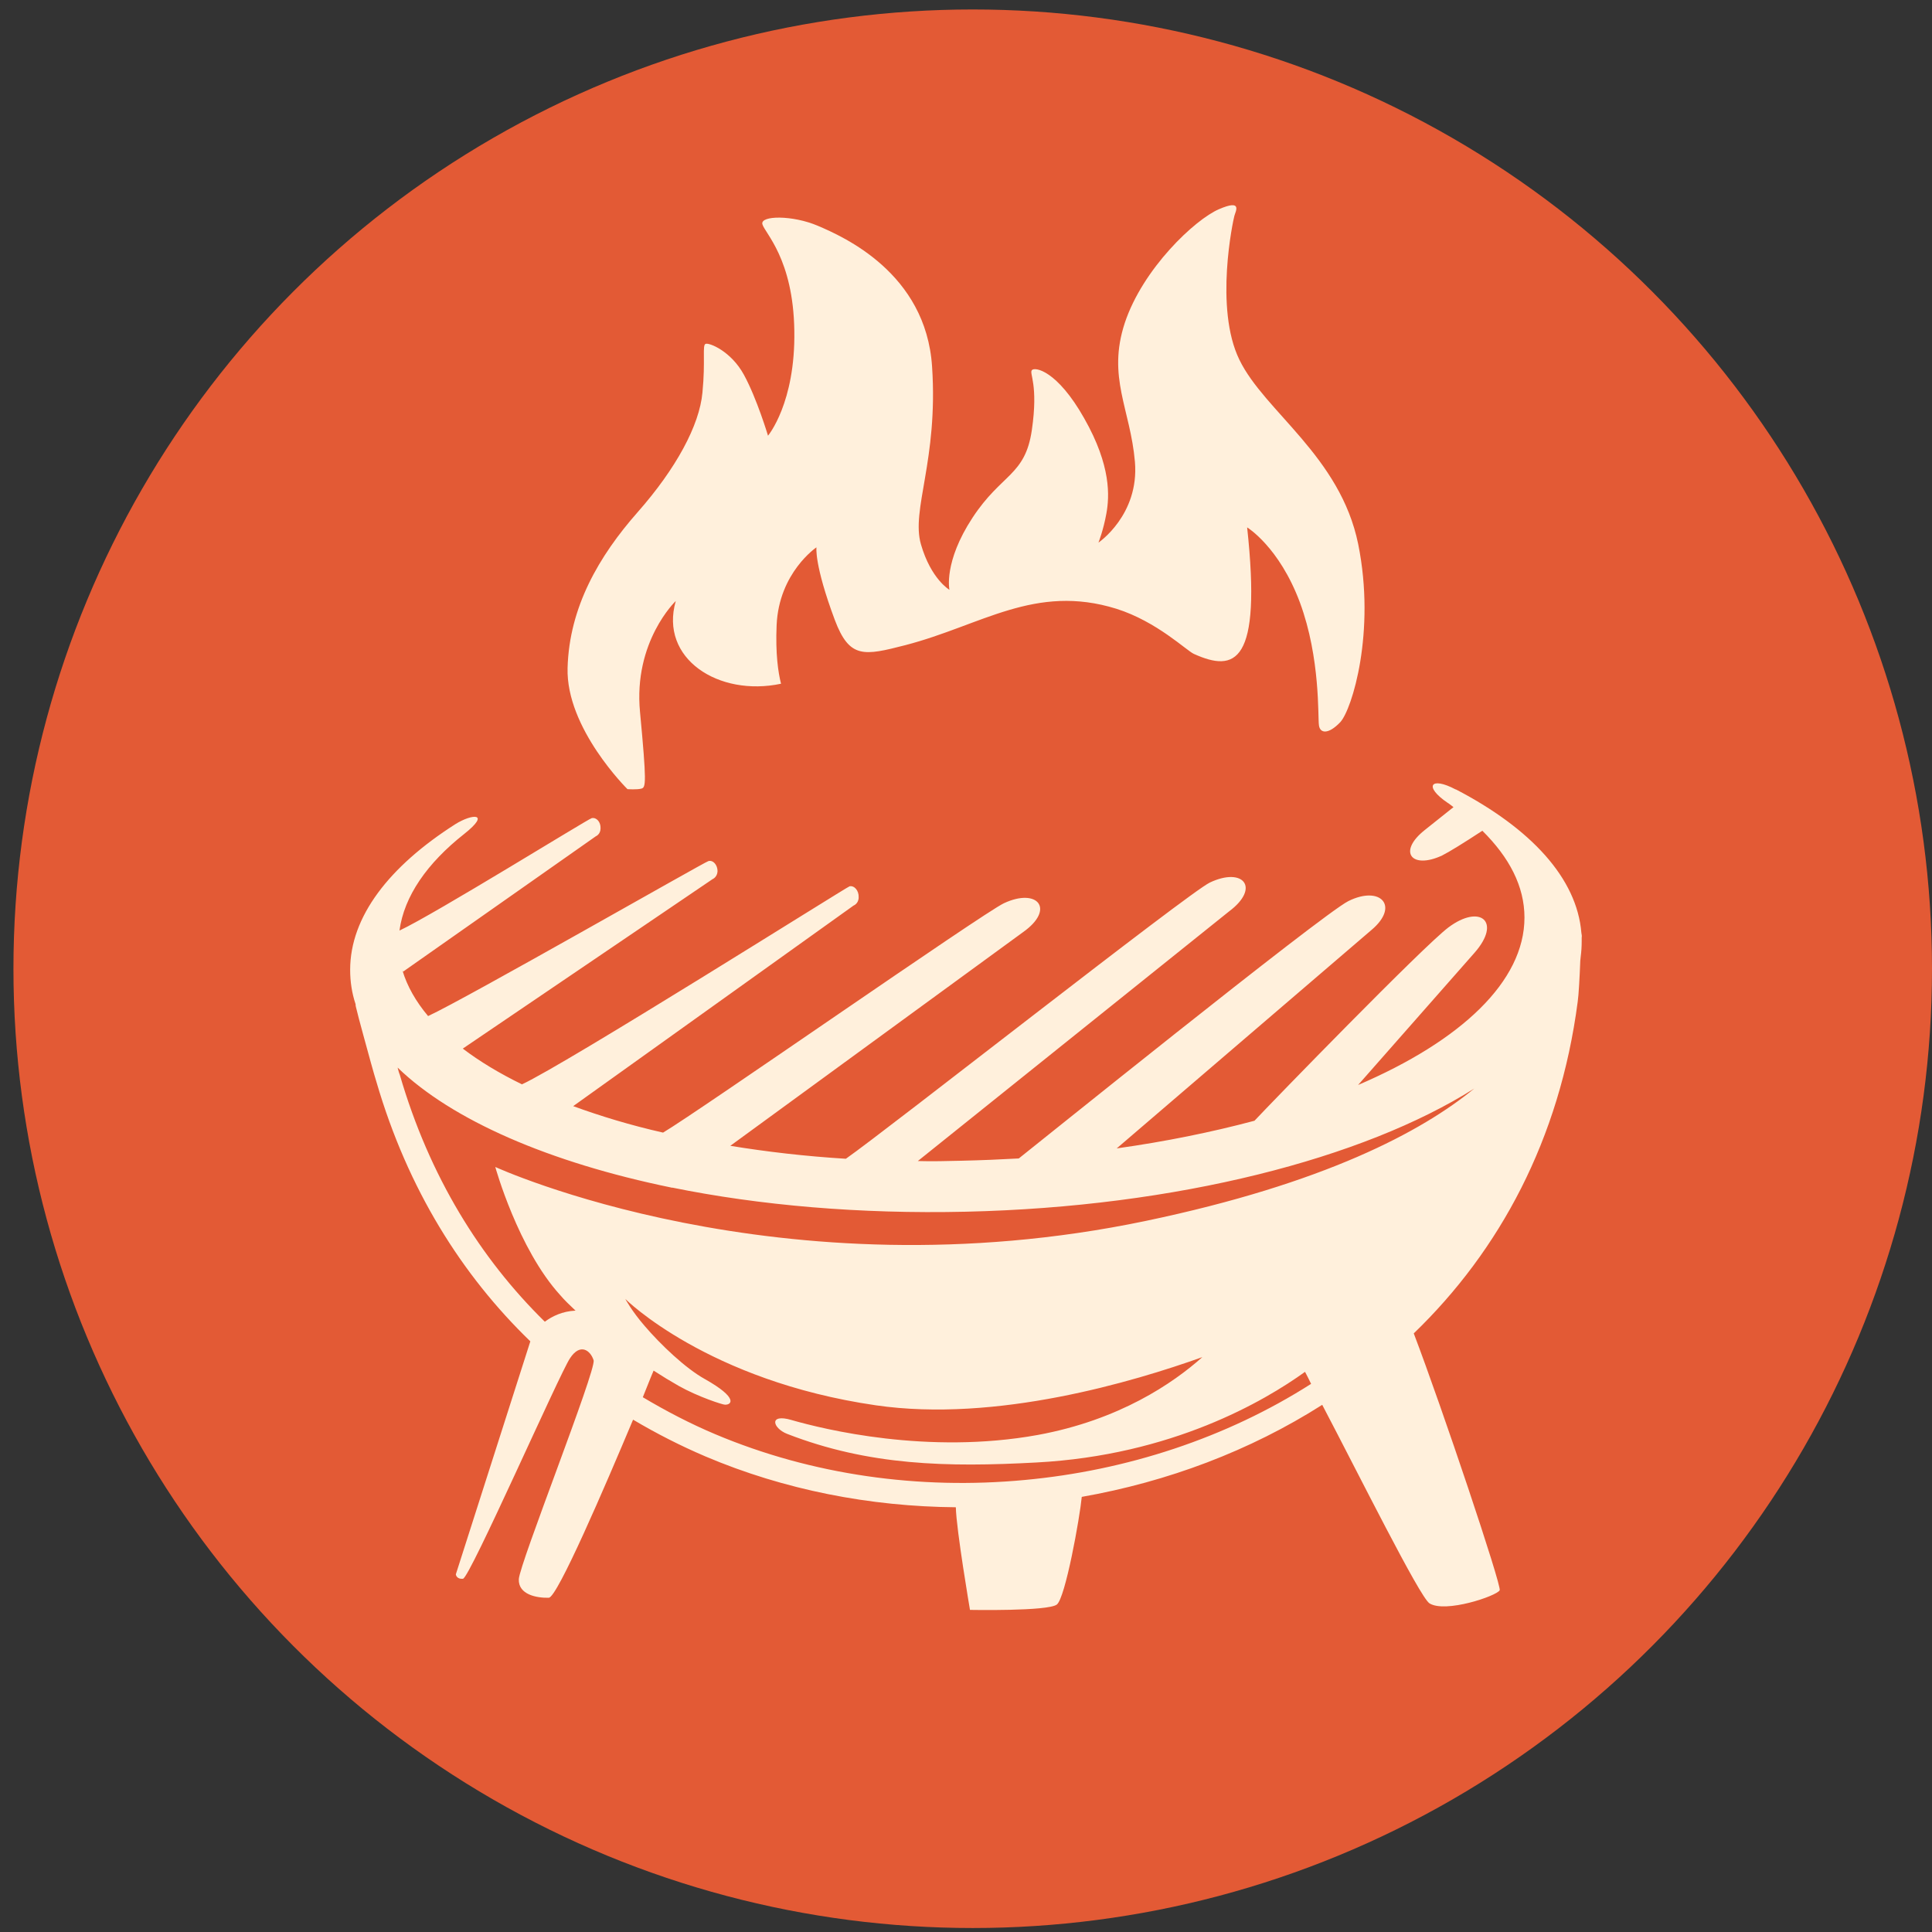 <?xml version="1.0" encoding="UTF-8"?>
<svg xmlns="http://www.w3.org/2000/svg" version="1.1" viewBox="0 0 500 500">
  <rect x="0" y="0" width="500" height="500" fill="#333333" stroke="none"/>
  <!-- Generator: Adobe Illustrator 29.8.2, SVG Export Plug-In . SVG Version: 2.1.1 Build 3)  -->
  <defs>
    <style>
      .st0 {
        fill: #e35a35;
      }

      .st1 {
        fill: #fff0dc;
        fill-rule: evenodd;
      }
    </style>
  </defs>
  <g id="Capa_2">
    <circle class="st0" cx="251.74" cy="250.71" r="248.26"/>
  </g>
  <g id="Capa_1">
    <path class="st1" d="M376.75,204.28h0c19.44,10.11,31.37,22.99,32.51,37.16.08.43.16.79.08,1.22v.95c0,1.33-.08,2.63-.24,3.85l-.12,1.14c-.16,4.17-.43,9.13-.67,10.63-4.65,35.66-20.23,64.44-42.43,85.85,7.4,19.44,22.79,65.34,22.24,66.48-.79,1.49-14.09,5.98-18.18,3.38-2.56-1.7-18.26-33.3-27.75-51.37-18.74,11.93-40.07,19.92-62.23,23.82-.51,5.39-4.25,26.21-6.46,27.87-2.32,1.77-22.47,1.38-22.47,1.38,0,0-3.54-20.74-3.66-26.56-22.2-.19-44.4-4.49-64.79-13.15-6.46-2.76-12.63-5.9-18.74-9.52-7.24,17.24-19.6,46.01-21.81,46.09-3.11.08-7.92-.79-7.76-4.81.19-4.01,20.04-54.04,19.36-56.64-.79-2.52-3.43-4.6-6.1-.55-2.71,3.98-25.98,56.95-27.71,57.08-1.73.16-1.85-1.14-1.85-1.14l19.28-60.3c-17.71-17.12-31.72-39.36-39.83-67.15-.63-1.97-2.08-7.28-3.38-12.05-.87-3.11-1.57-5.87-1.93-7.36-.08-.24-.08-.43-.08-.67-.98-2.95-1.41-5.9-1.41-8.93,0-13.7,10.04-26.72,27.2-37.67,4.45-2.79,9.25-2.99,2.36,2.48-9.68,7.63-15.58,16.14-16.8,25.04,9.05-4.21,48.81-28.89,49.75-29.09,1.22-.27,2.36.98,2.29,2.64,0,1.57-1.22,2.05-1.22,2.05l-49.87,35.03-.19-.35c1.22,4.13,3.51,8.11,6.65,11.85,9.76-4.49,71.6-39.91,72.55-40.11,1.22-.32,2.36.98,2.36,2.63-.08,1.57-1.3,2.05-1.3,2.05l-64.63,43.85c4.33,3.3,9.49,6.41,15.31,9.25,11.25-5.16,83.84-50.94,84.78-51.25,1.22-.27,2.44,1.1,2.36,2.84,0,1.65-1.3,2.13-1.3,2.13l-72.58,51.92c7.12,2.6,14.88,4.96,23.26,6.85,9.05-5.35,82.74-56.79,88.21-59.36,8.74-4.09,13.35,1.54,4.96,7.48l-75.77,55.3c9.41,1.54,19.44,2.71,29.91,3.35,10.71-7.48,88.61-68.8,94.19-71.48,8.7-4.13,13.15,1.38,4.96,7.48l-80.53,64.59c3.74.12,7.52,0,11.33-.08,4.96-.11,9.92-.32,14.8-.59,1.57-1.18,78.4-63.14,85.29-66.6,8.3-4.13,13.34,1.26,6.02,7.44l-65.97,56.56c12.63-1.77,24.6-4.21,35.66-7.16,4.52-4.84,43.73-45.19,50.19-50.03,8.19-6.14,13.86-1.54,6.77,6.54l-30.15,34.24c26.61-11.41,43.06-26.8,43.06-43.33,0-8.11-3.94-15.58-10.9-22.47-4.68,3.07-8.62,5.51-10.43,6.41-7.87,3.66-11.61-.95-4.44-6.62l7.4-5.9c-.51-.35-.95-.79-1.49-1.1-6.25-4.21-4.52-6.97,2.08-3.46h0v-.03ZM204.87,367.51h0c8.38,2.4,35.19,9.01,63.68,3.86,21.25-3.9,35.11-13.46,42.62-20.15-17.71,6.33-53.33,17.01-84.51,12.47-43.57-6.33-64.82-27.51-64.82-27.51,0,0,1.65,3.11,4.96,6.93,4.17,4.89,10.63,11.02,15.58,13.77,8.9,5,6.89,6.73,5.24,6.65-.51.04-6.89-2.01-11.93-4.84-2.08-1.18-4.29-2.52-6.54-3.98h0s-1.14,2.68-2.79,6.89c6.02,3.58,12.28,6.85,18.74,9.57,25.07,10.58,52.86,14.41,80.06,11.85,26.41-2.44,52.19-10.87,74.15-24.88-.55-1.14-1.06-2.16-1.57-3.11-10.47,7.55-34.44,21.61-69.55,23.46-23.07,1.25-43.3.82-64.47-7.4-3.74-1.46-4.89-5.35,1.14-3.59h0ZM148.93,339.17h0c-1.46-1.38-2.79-2.63-3.9-3.94-10.98-12.01-16.85-33.22-16.85-33.22,0,0,73.45,33.77,168.26,13.98,46.33-9.68,71.52-23.15,85.1-34.28-28.66,18.11-76.91,30.63-131.54,31.88-27.55.63-53.49-1.65-76.09-6.25l-.08.08-.08-.08c-31.61-6.49-56.79-17.44-70.85-31.05.19.71.35,1.38.55,1.81,7.68,26.41,20.9,47.62,37.55,63.96,1.89-1.41,4.52-2.71,7.92-2.87h0Z"/>
    <path class="st1" d="M162.39,204.23s-15.95-15.71-15.5-31.37c.43-15.71,8.11-28.93,18.1-40.27,10-11.33,16.02-22.51,16.8-30.97.83-8.43-.11-12.32.83-12.63.91-.35,6.57,1.86,9.92,8.03,3.35,6.14,6.22,15.74,6.22,15.74,0,0,7.12-8.46,6.81-27.16-.27-18.66-7.68-25.31-8.27-27.59-.55-2.28,7.84-2.36,14.36.43,6.54,2.79,27.99,12.2,29.56,36.45,1.62,24.28-5.51,37.04-2.87,46.02,2.6,8.98,7.36,11.73,7.36,11.73,0,0-1.57-7.16,5.98-18.66,7.52-11.46,13.62-10.82,15.35-22.67s-.71-14.6,0-15.51c.75-.91,6.54.04,13.54,12.44,7.05,12.39,6.54,20.27,5.75,24.67-.79,4.37-2.05,7.52-2.05,7.52,0,0,10.59-7.16,9.44-20.9-1.18-13.69-7.24-21.88-2.63-35.94,4.65-14.05,18.15-26.77,24.36-29.44,6.25-2.71,4.29.59,4.01,1.7-.32,1.1-5.24,23.89,1.3,37.27,6.49,13.38,26.1,24.96,30.74,47.7,4.6,22.75-1.62,42.86-4.65,46.09-3.07,3.22-5.24,2.92-5.51.79-.32-2.16.43-17.28-4.92-31.77-5.39-14.44-13.66-19.44-13.66-19.44,3.82,35.39-3.14,37.54-13.77,32.75-1.89-.83-9.57-8.38-20.07-11.69-21.06-6.54-34.88,4.29-54.59,9.41-10.74,2.76-14.49,3.58-18.3-6.57-5.35-14.33-4.73-18.74-4.73-18.74,0,0-9.72,6.54-10.31,20.15-.32,7.36.4,12.24,1.14,15.15-16.14,3.43-31.53-6.49-27.24-21.41,0,0-11.02,10.47-9.25,28.77,1.73,18.3,1.49,19.41.43,19.76-1.1.35-3.7.16-3.7.16h0Z"/>
  </g>
</svg>